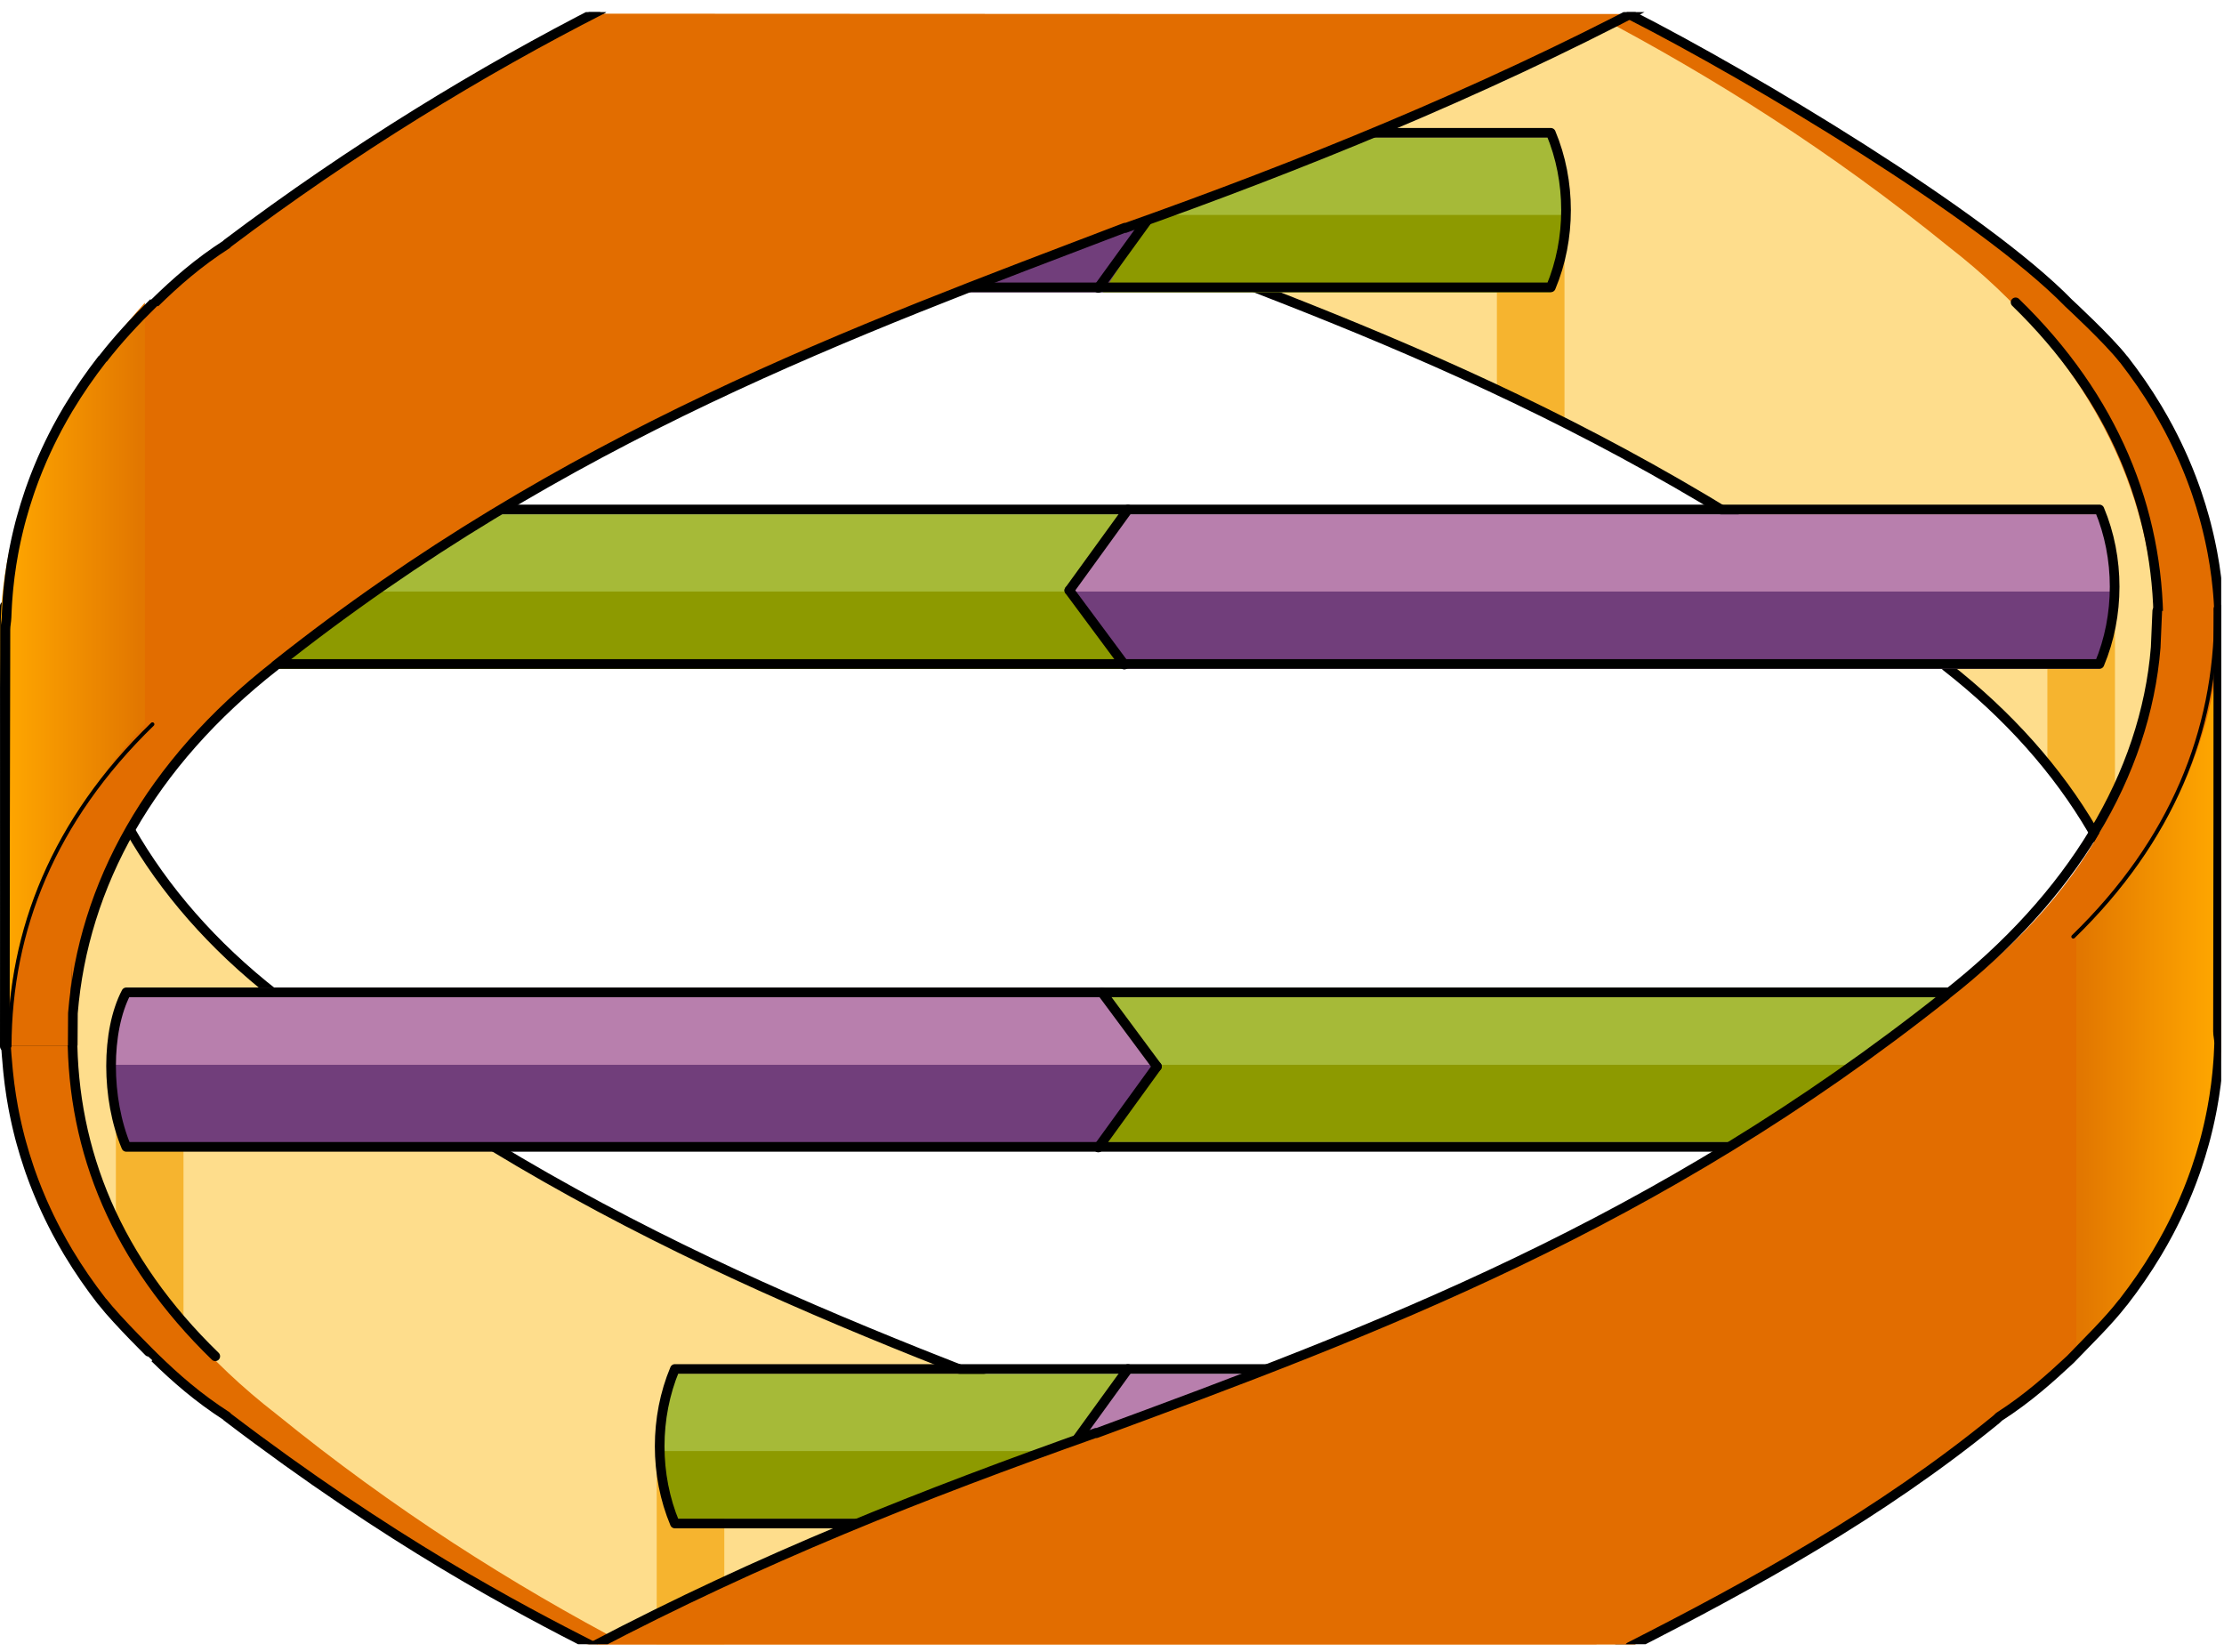 <?xml version="1.0" encoding="utf-8"?>
<!-- Generator: Adobe Illustrator 16.0.0, SVG Export Plug-In . SVG Version: 6.00 Build 0)  -->
<!DOCTYPE svg PUBLIC "-//W3C//DTD SVG 1.1//EN" "http://www.w3.org/Graphics/SVG/1.1/DTD/svg11.dtd">
<svg version="1.1" id="Layer_1" xmlns="http://www.w3.org/2000/svg" xmlns:xlink="http://www.w3.org/1999/xlink" x="0px" y="0px"
	 width="230.29px" height="171.035px" viewBox="0 0 230.29 171.035" enable-background="new 0 0 230.29 171.035"
	 xml:space="preserve">
<g>
	<defs>
		<rect id="SVGID_5_" y="1.254" width="230" height="169"/>
	</defs>
	<clipPath id="SVGID_2_">
		<use xlink:href="#SVGID_5_"  overflow="visible"/>
	</clipPath>
	<g clip-path="url(#SVGID_2_)">
		<path fill="#E26D00" d="M61.363,1.447C79.453,10.609,97,17.093,115,23.436v-0.047c31,10.696,61,21.534,92,45.377V68.74
			c15,11.084,22.676,25.592,22.709,40.123c-0.033-14.57-0.033-29.138-0.066-43.707c-0.031-14.304-7.469-28.585-22.259-39.601
			c-12.62-9.866-25.703-17.658-38.474-24.107"/>
		<path fill="#FEDD8C" d="M61.366,1.447C78.771,10.608,96,17.093,113,23.436v-0.047c29,10.696,59,21.534,88,45.377V68.74
			c15,11.084,22.058,25.592,22.09,40.123c-0.032-14.57,0.087-29.138,0.056-43.707c-0.03-14.304-7.126-28.584-21.355-39.601
			c-12.143-9.866-24.437-17.612-36.722-24.062"/>
		<polygon fill="#F6B42F" points="155,22.254 162,22.254 162,43.819 155,40 		"/>
		<path fill="#F6B42F" d="M212,78.484c0,0,5,6.715,7,10.505V62.254h-7V78.484z"/>
		<g>
			<path fill="none" stroke="#000000" stroke-linecap="round" stroke-linejoin="round" stroke-miterlimit="10" d="M61.412,1.447
				C78.926,10.641,95.5,17.279,113.5,23.664v-0.047c29,10.692,58,21.525,88,45.35v0.026c13,10.147,20.325,23.029,21.391,36.237
				l0.133,3.523h0.043h0.036h0.303h6.095l0,0c0,0,0-0.531,0-0.536v0.005l0,0c0-14.564,0.217-28.432,0.184-42.996
				c0-0.418,0.108-0.836,0.097-1.254c-0.006-0.136,0.006-0.272,0.001-0.408c-0.012-0.283-0.016-0.566-0.032-0.849
				c-0.009-0.159-0.016-0.318-0.027-0.479c-0.018-0.263-0.037-0.526-0.06-0.79c-0.015-0.162-0.028-0.323-0.044-0.484
				c-0.027-0.275-0.058-0.55-0.091-0.823c-0.018-0.146-0.031-0.291-0.05-0.436c-0.052-0.401-0.107-0.804-0.17-1.204
				c-0.021-0.131-0.046-0.262-0.067-0.395c-0.046-0.278-0.094-0.557-0.145-0.835c-0.035-0.185-0.072-0.369-0.108-0.554
				c-0.045-0.223-0.091-0.445-0.139-0.669c-0.043-0.2-0.087-0.399-0.133-0.599c-0.048-0.207-0.098-0.413-0.148-0.619
				c-0.051-0.207-0.102-0.414-0.155-0.621c-0.051-0.195-0.105-0.39-0.158-0.584c-0.229-0.827-0.481-1.652-0.76-2.473
				c-0.051-0.146-0.099-0.294-0.15-0.44c-0.087-0.249-0.179-0.498-0.271-0.746c-0.052-0.142-0.104-0.283-0.158-0.424
				c-0.098-0.255-0.198-0.511-0.301-0.766c-0.05-0.122-0.101-0.245-0.152-0.368c-0.112-0.273-0.227-0.546-0.345-0.817
				c-0.023-0.054-0.048-0.107-0.072-0.161c-0.436-0.987-0.909-1.967-1.421-2.938c-0.026-0.051-0.053-0.101-0.079-0.152
				c-0.161-0.301-0.327-0.604-0.496-0.904c-0.036-0.065-0.073-0.131-0.11-0.196c-0.173-0.306-0.351-0.612-0.532-0.915
				c-0.021-0.036-0.043-0.071-0.064-0.106c-1.017-1.697-2.17-3.365-3.434-4.997c-0.012-0.016-0.039-0.03-0.051-0.045
				c-1.54-1.986-5.655-5.787-5.655-5.787c-8.906-9.135-32.798-23.432-45.357-29.828"/>
			<path fill="none" stroke="#000000" stroke-linecap="round" stroke-linejoin="round" stroke-miterlimit="10" d="M208.711,31.308
				c10.236,9.939,14.789,21.491,14.789,33.491v43.455"/>
		</g>
		<g>
			<path fill="#E26D00" d="M168.957,170.535C150.865,161.374,133,154.89,115,148.547v0.047c-30-10.696-61-21.533-92-45.376v0.024
				C8,92.158,0.558,77.649,0.524,63.119c0.033,14.57,0.149,29.138,0.183,43.707c0.031,14.303,7.527,28.585,22.318,39.601
				c12.62,9.866,25.539,17.659,38.31,24.108"/>
			<rect x="1" y="63.254" fill="#E26D00" width="6" height="39"/>
			<path fill="#FEDD8C" d="M168.867,170.535C151.462,161.374,135,154.889,117,148.547v0.046c-29-10.695-58-21.533-88-45.376v0.025
				C15,92.158,7.176,77.649,7.143,63.119c0.033,14.57,0.031,29.138,0.063,43.707c0.029,14.303,7.184,28.584,21.413,39.601
				c12.143,9.866,24.348,17.612,36.634,24.062"/>
			<path fill="#F6B42F" d="M12,125.582c0,0,4,8.993,7,11.366v-26.694h-7V125.582z"/>
			<g>
				<path fill="none" stroke="#000000" stroke-linecap="round" stroke-linejoin="round" stroke-miterlimit="10" d="M168.907,170.535
					c-17.514-9.193-34.407-15.832-52.407-22.217v0.047c-28-10.692-58-21.525-88-45.35v-0.026C15.5,92.842,8.408,79.723,7.343,66.515
					L7.4,62.754l0,0H7.364H7.061H0.5l0,0c0,0,0,1.006,0,1.012V63.76l0,0c0,14.564,0.017,28.431,0.048,42.996
					c0.001,0.418,0.011,0.836,0.023,1.254c0.004,0.136,0.05,0.271,0.056,0.408c0.012,0.283,0.045,0.565,0.061,0.848
					c0.01,0.16,0.031,0.319,0.043,0.479c0.018,0.264,0.044,0.527,0.067,0.791c0.015,0.162,0.03,0.323,0.046,0.484
					c0.027,0.275,0.06,0.549,0.093,0.823c0.017,0.146,0.033,0.29,0.052,0.437c0.052,0.4,0.107,0.802,0.172,1.203
					c0.02,0.131,0.044,0.263,0.066,0.395c0.046,0.278,0.093,0.557,0.145,0.835c0.034,0.185,0.072,0.368,0.108,0.554
					c0.045,0.223,0.09,0.446,0.139,0.669c0.043,0.2,0.087,0.399,0.134,0.599c0.047,0.206,0.097,0.413,0.147,0.619
					c0.051,0.207,0.102,0.414,0.155,0.621c0.051,0.195,0.105,0.389,0.159,0.584c0.228,0.827,0.481,1.652,0.76,2.472
					c0.05,0.147,0.098,0.294,0.149,0.441c0.088,0.249,0.179,0.497,0.271,0.746c0.053,0.142,0.104,0.283,0.159,0.424
					c0.097,0.255,0.197,0.511,0.3,0.765c0.05,0.123,0.102,0.246,0.152,0.369c0.112,0.273,0.226,0.545,0.345,0.817
					c0.023,0.054,0.048,0.107,0.071,0.161c0.436,0.987,0.91,1.967,1.422,2.938c0.027,0.05,0.053,0.101,0.079,0.15
					c0.162,0.303,0.327,0.604,0.496,0.905c0.036,0.065,0.073,0.131,0.11,0.196c0.173,0.306,0.351,0.611,0.531,0.915
					c0.021,0.036,0.043,0.071,0.065,0.106c1.017,1.697,2.17,3.365,3.434,4.997c0.011,0.016,0.039,0.029,0.051,0.045
					c1.541,1.985,5.42,5.787,5.421,5.787l0,0c2.159,2.107,4.469,4.136,7.469,6.064v0.038c17,12.954,30.104,19.821,37.994,23.839"/>
				<path fill="none" stroke="#000000" stroke-linecap="round" stroke-linejoin="round" stroke-miterlimit="10" d="M22.29,140.438
					c-10.237-9.94-14.79-21.255-14.79-33.255v-43.93"/>
				
					<line fill="none" stroke="#000000" stroke-linecap="round" stroke-linejoin="round" stroke-miterlimit="10" x1="1" y1="107.754" x2="7" y2="107.754"/>
			</g>
			<rect x="68" y="148.254" fill="#F6B42F" width="7" height="22"/>
			<path fill="#A6BA38" d="M119.725,110.183l-6.005,8.071c34.544,0,69.087,0,103.63,0c2.101-4,2.101-11,0-16
				c-34.502,0-69.003,0-103.505,0L119.725,110.183z"/>
			<path fill="#8D9A00" d="M119.545,110.254h99.534c0,0-0.377,4-1.729,8c-3.824,0-103.801,0-103.801,0L119.545,110.254z"/>
			<path fill="#B87FAD" d="M116.758,142.254l-6.361,8.117l6.145,7.883c33.604,0,10.406,0,44.01,0c2.1-5,2.1-11,0-16
				C127.02,142.254,150.289,142.254,116.758,142.254z"/>
			<g>
				<path fill="#A6BA38" d="M110.685,150.07l6.073-7.816c-15.625,0-31.25,0-46.875,0c-2.1,4-2.1,10,0,15c15.454,0,30.907,0,46.361,0
					L110.685,150.07z"/>
			</g>
			<path fill="#8D9A00" d="M68.379,151.281c0.169,2.141,0.667,3.973,1.504,5.973c15.454,0,30.907,0,46.361,0l-5.167-7H68.264
				L68.379,151.281z"/>
			<path fill="none" stroke="#000000" stroke-linecap="round" stroke-linejoin="round" stroke-miterlimit="10" d="M160.551,141.754
				c-33.531,0-10.262,0-43.793,0c-15.625,0-31.25,0-46.875,0c-2.1,5-2.1,11,0,16c15.454,0,30.907,0,46.361,0c0,0,7.877,0,44.307,0
				C162.65,152.754,162.65,146.754,160.551,141.754z"/>
			<g>
				<path fill="none" stroke="#000000" stroke-linecap="round" stroke-linejoin="round" stroke-miterlimit="10" d="M110.725,150.137
					l6.073-8.383"/>
				<path fill="none" stroke="#000000" stroke-linecap="round" stroke-linejoin="round" stroke-miterlimit="10" d="M116.421,157.815
					l-5.696-7.679"/>
			</g>
			<path fill="#B87FAD" d="M113.669,118.254l6.072-8.116l-5.856-7.884c-33.603,0-67.206,0-100.809,0c-2.1,5-2.1,12,0,16
				C46.606,118.254,80.138,118.254,113.669,118.254z"/>
			<path fill="#713E7B" d="M113.62,118.672l6.104-8.418H11.501c0,0,0.115,4.289,0.957,6.648c0.447,1.254,0.618,1.643,0.618,1.643
				L113.62,118.672z"/>
			<path fill="none" stroke="#000000" stroke-linecap="round" stroke-linejoin="round" stroke-miterlimit="10" d="M217.35,102.754
				c-34.488,0-68.977,0-103.465,0c-0.013,0-0.027,0-0.04,0c-33.59,0-67.179,0-100.769,0c-2.1,4-2.1,11,0,16
				c33.53,0,67.062,0,100.593,0h0.051c34.544,0,69.087,0,103.63,0C219.45,113.754,219.45,106.754,217.35,102.754z"/>
			<g>
				<path fill="#E26D00" d="M168.787,170.535C181.346,164.326,195,156.541,207,146.742v-0.038c16-11.081,22.533-25.39,22.566-39.903
					c0.033-14.568-0.187-28.839-0.153-43.408C229.38,77.922,223,91.95,207,103.034v0.026c-31,23.824-61,34.658-91,45.351v-0.047
					c-19,6.385-36.479,12.993-54.674,22.124"/>
				<path fill="#E26D00" d="M164.842,170.488c12.09-6.209,25.158-13.947,37.158-23.746v-0.038c15-11.081,21.467-25.39,21.498-39.903
					c0.031-14.568-0.068-28.839-0.036-43.408C223.43,77.922,217,91.95,202,103.034v0.026c-30,23.824-59,34.658-88,45.351v-0.047
					c-18,6.385-35.022,12.993-52.536,22.124"/>
				<path fill="#E26D00" d="M168.787,170.535C181.346,164.326,195,156.541,207,146.742v-0.038c16-11.081,22.533-25.39,22.566-39.903
					c0.033-14.568-0.187-28.839-0.153-43.408C229.38,77.922,223,91.95,207,103.034v0.026c-31,23.824-61,34.658-91,45.351v-0.047
					c-19,6.385-36.479,12.993-54.674,22.124"/>
				<polygon fill="#E26D00" points="222.344,87.254 229.246,87.254 229.498,63.254 223.379,63.254 				"/>
				<linearGradient id="SVGID_3_" gradientUnits="userSpaceOnUse" x1="229.53" y1="102.017" x2="215.557" y2="102.017">
					<stop  offset="0" style="stop-color:#FFA700"/>
					<stop  offset="1" style="stop-color:#E27700"/>
				</linearGradient>
				<path fill="url(#SVGID_3_)" d="M229.938,63.393C229.91,75.393,225,87.049,215,96.988v43.651
					c10-10.005,15.021-21.851,15.05-33.839C230.082,92.232,229.902,77.962,229.938,63.393z"/>
			</g>
			<path fill="none" stroke="#000000" stroke-linecap="round" stroke-linejoin="round" stroke-miterlimit="10" d="M223.379,63.254
				l-0.012,0.281l-0.01,0.219l-0.14,3.283c-1.064,13.209-8.718,25.85-21.718,35.997v0.026c-30,23.824-59,34.658-88,45.351v-0.047
				c-18,6.385-34.639,12.95-52.152,22.146 M229.5,63.806 M168.751,170.535c12.56-6.396,25.935-13.738,37.935-23.537l0.314-0.294
				c3-1.929,5.232-3.95,7.391-5.95l0,0c0.002,0,0,0,0,0c1.913-2,3.857-3.858,5.399-5.844c0.011-0.015,0.059-0.059,0.07-0.074
				c1.264-1.631,2.428-3.313,3.444-5.011c0.021-0.035,0.049-0.077,0.069-0.114c0.182-0.303,0.361-0.612,0.534-0.918
				c0.037-0.066,0.075-0.133,0.112-0.199c0.168-0.301,0.335-0.603,0.496-0.905c0.026-0.051,0.054-0.101,0.08-0.151
				c0.512-0.973,0.985-1.951,1.421-2.939c0.023-0.053,0.049-0.106,0.072-0.16c0.118-0.271,0.232-0.544,0.345-0.817
				c0.052-0.123,0.103-0.246,0.152-0.369c0.103-0.255,0.202-0.509,0.3-0.765c0.054-0.141,0.107-0.282,0.159-0.424
				c0.093-0.249,0.184-0.497,0.271-0.746c0.051-0.146,0.1-0.295,0.149-0.441c0.279-0.819,0.532-1.645,0.76-2.472
				c0.054-0.194,0.107-0.39,0.159-0.585c0.054-0.206,0.104-0.412,0.155-0.62c0.051-0.206,0.101-0.413,0.148-0.619
				c0.045-0.199,0.09-0.399,0.133-0.599c0.048-0.223,0.094-0.446,0.139-0.67c0.036-0.184,0.073-0.368,0.108-0.553
				c0.051-0.278,0.099-0.557,0.145-0.836c0.021-0.131,0.046-0.262,0.066-0.395c0.063-0.4,0.12-0.802,0.172-1.203
				c0.019-0.145,0.033-0.29,0.051-0.436c0.032-0.273,0.063-0.549,0.091-0.822c0.016-0.162,0.029-0.324,0.044-0.486
				c0.022-0.263,0.044-0.526,0.063-0.789c0.011-0.16,0.021-0.32,0.031-0.479c0.017-0.283,0.03-0.566,0.041-0.85
				c0.005-0.136,0.012-0.271,0.017-0.408c0.013-0.418-0.119-0.836-0.117-1.254c0.031-14.564,0.037-29.17,0.037-43.734"/>
			
				<path fill="none" stroke="#000000" stroke-width="0.4" stroke-linecap="round" stroke-linejoin="round" stroke-miterlimit="10" d="
				M229.472,63.658c-0.027,12-4.554,23.391-14.79,33.33"/>
		</g>
		<path fill="#A6BA38" d="M110.742,61.184l6.005,8.07c-34.544,0-69.087,0-103.63,0c-2.101-5-2.101-12,0-16
			c34.502,0,69.004,0,103.505,0L110.742,61.184z"/>
		<path fill="#8D9A00" d="M110.922,61.254H11.388c0,0,0.377,4,1.729,8c3.824,0,103.801,0,103.801,0L110.922,61.254z"/>
		<path fill="#B87FAD" d="M113.71,14.254l6.073,8.115l-5.857,7.885c-33.604,0-10.406,0-44.01,0c-2.1-5-2.1-11,0-16
			C103.447,14.254,80.179,14.254,113.71,14.254z"/>
		<path fill="#713E7B" d="M113.71,14.254l6.073,8.115l-5.561,7.885c-33.604,0-10.703,0-44.307,0c-2.1-5-2.1-11,0-16
			C103.447,14.254,80.179,14.254,113.71,14.254z"/>
		<g>
			<path fill="#A6BA38" d="M119.783,22.57l-6.073-8.316c15.624,0,31.249,0,46.874,0c2.1,5,2.1,11,0,16c-15.454,0-30.907,0-46.361,0
				L119.783,22.57z"/>
		</g>
		<path fill="#8D9A00" d="M162.088,23.781c-0.169,2.143-0.667,4.473-1.504,6.473c-15.454,0-30.907,0-46.361,0l5.168-8h42.813
			L162.088,23.781z"/>
		<g>
			<path fill="none" stroke="#000000" stroke-linecap="round" stroke-linejoin="round" stroke-miterlimit="10" d="M119.799,21.433
				l-6.073,8.383"/>
			<path fill="none" stroke="#000000" stroke-linecap="round" stroke-linejoin="round" stroke-miterlimit="10" d="M114.103,13.754
				l5.696,7.679"/>
		</g>
		<path fill="none" stroke="#000000" stroke-linecap="round" stroke-linejoin="round" stroke-miterlimit="10" d="M69.916,13.754
			c33.531,0,10.263,0,43.794,0c15.624,0,31.249,0,46.874,0c2.1,5,2.1,11,0,16c-15.454,0-30.907,0-46.361,0c0,0-7.877,0-44.307,0
			C67.816,24.754,67.816,18.754,69.916,13.754z"/>
		<path fill="#B87FAD" d="M116.798,69.254l-6.073-8.117l5.857-7.883c33.603,0,67.206,0,100.809,0c2.1,4,2.1,11,0,16
			C183.859,69.254,150.329,69.254,116.798,69.254z"/>
		<path fill="#713E7B" d="M116.421,68.815l-5.679-7.562h108.224c0,0-0.115,3.755-0.956,5.929c-0.448,1.157-0.619,1.514-0.619,1.514
			L116.421,68.815z"/>
		<path fill="none" stroke="#000000" stroke-linecap="round" stroke-linejoin="round" stroke-miterlimit="10" d="M13.117,52.754
			c34.488,0,68.977,0,103.465,0c0.013,0,0.027,0,0.04,0c33.59,0,67.179,0,100.769,0c2.1,5,2.1,11,0,16c-33.531,0-67.062,0-100.593,0
			h-0.051c-34.544,0-69.087,0-103.63,0C11.017,63.754,11.017,57.754,13.117,52.754z"/>
		<g>
			<path fill="#E26D00" d="M61.533,1.447C48.973,7.657,36,15.44,23,25.24v0.039C8,36.359,0.697,50.668,0.666,65.182
				c-0.033,14.569,0.07,28.839,0.037,43.408C0.736,94.061,8,80.032,23,68.947v-0.026c30-23.823,61-34.657,91-45.349v0.046
				c19-6.385,36.596-12.992,54.791-22.124"/>
			<path fill="#E26D00" d="M65.892,1.494C53.802,7.703,40,15.44,29,25.24v0.039C14,36.359,7.268,50.668,7.235,65.182
				C7.204,79.751,7.438,94.021,7.404,108.59C7.438,94.061,14,80.032,29,68.947v-0.026c29-23.823,59-34.657,88-45.349v0.046
				c17-6.385,34.891-12.992,52.402-22.124"/>
			<path fill="#E26D00" d="M61.533,1.447C48.973,7.657,36,15.44,23,25.24v0.039C8,36.359,0.697,50.668,0.666,65.182
				c-0.033,14.569,0.07,28.839,0.037,43.408C0.736,94.061,8,80.032,23,68.947v-0.026c30-23.823,61-34.657,91-45.349v0.046
				c19-6.385,36.596-12.992,54.791-22.124"/>
			<polygon fill="#E26D00" points="8.123,84.254 1.222,84.254 0.969,108.254 7.088,108.254 			"/>
			
				<linearGradient id="SVGID_4_" gradientUnits="userSpaceOnUse" x1="13667.846" y1="-5941.457" x2="13653.981" y2="-5941.457" gradientTransform="matrix(-1 0 0 -1 13668.43 -5871.492)">
				<stop  offset="0" style="stop-color:#FFA700"/>
				<stop  offset="1" style="stop-color:#E27700"/>
			</linearGradient>
			<path fill="url(#SVGID_4_)" d="M0.703,108.59C0.73,96.59,6,84.934,15,74.994V31.343C6,41.348,0.096,53.193,0.066,65.182
				C0.035,79.751,0.735,94.021,0.703,108.59z"/>
		</g>
		<path fill="none" stroke="#000000" stroke-linecap="round" stroke-linejoin="round" stroke-miterlimit="10" d="M7.532,108.176
			l0.018-3.258C8.615,91.711,15.5,79.096,28.5,68.947v-0.026c30-23.823,60-34.657,88-45.349v0.046
			c18-6.385,36.643-13.925,54.155-23.118 M62.406,0.919C49.846,7.314,36.5,15.44,23.5,25.24v0.039c-3,1.928-5.297,3.955-7.455,6.063
			l0,0c-0.001,0.001-0.131,0.001-0.131,0.002c-1.914,1.868-3.704,3.8-5.244,5.784c-0.012,0.016-0.057,0.031-0.068,0.046
			c-1.264,1.632-2.425,3.3-3.441,4.997c-0.021,0.035-0.047,0.07-0.068,0.105c-0.182,0.305-0.36,0.61-0.533,0.916
			c-0.037,0.066-0.076,0.131-0.112,0.197c-0.169,0.301-0.335,0.602-0.496,0.904c-0.027,0.051-0.053,0.101-0.079,0.15
			c-0.513,0.972-0.986,1.951-1.422,2.938C4.426,47.438,4.4,47.49,4.377,47.545c-0.119,0.271-0.232,0.545-0.345,0.817
			c-0.051,0.122-0.103,0.245-0.152,0.369c-0.103,0.255-0.202,0.509-0.3,0.765c-0.055,0.141-0.106,0.282-0.159,0.424
			c-0.093,0.249-0.184,0.497-0.271,0.746C3.098,50.813,3.05,50.961,3,51.107c-0.278,0.82-0.531,1.645-0.76,2.473
			c-0.054,0.193-0.107,0.389-0.159,0.583c-0.054,0.207-0.104,0.414-0.155,0.621c-0.051,0.206-0.101,0.413-0.147,0.619
			c-0.047,0.199-0.091,0.398-0.134,0.599c-0.048,0.223-0.094,0.446-0.139,0.67c-0.036,0.185-0.074,0.369-0.108,0.553
			c-0.052,0.278-0.099,0.557-0.145,0.836c-0.022,0.131-0.047,0.262-0.066,0.395c-0.063,0.4-0.12,0.801-0.171,1.203
			c-0.02,0.145-0.034,0.29-0.051,0.436c-0.033,0.274-0.064,0.549-0.092,0.822c-0.016,0.162-0.029,0.324-0.044,0.486
			c-0.023,0.263-0.044,0.526-0.063,0.789c-0.011,0.16-0.022,0.319-0.031,0.479c-0.017,0.282-0.029,0.565-0.041,0.848
			c-0.006,0.136-0.013,0.272-0.017,0.409c-0.012,0.418-0.115,0.835-0.115,1.254C0.529,79.745,0.5,93.613,0.5,108.176l0,0v-0.004
			c0,0.004,0,0,0,0.004c0-0.004,0,0.4,0,0"/>
		
			<path fill="none" stroke="#000000" stroke-width="0.4" stroke-linecap="round" stroke-linejoin="round" stroke-miterlimit="10" d="
			M0.994,108.324c0.028-12,4.554-23.391,14.791-33.33"/>
		<g>
			<path fill="none" stroke="#000000" stroke-linecap="round" stroke-linejoin="round" stroke-miterlimit="10" d="M110.725,61.137
				l6.073-8.383"/>
			<path fill="none" stroke="#000000" stroke-linecap="round" stroke-linejoin="round" stroke-miterlimit="10" d="M116.421,68.815
				l-5.696-7.679"/>
		</g>
		<path fill="none" stroke="#000000" stroke-linecap="round" stroke-linejoin="round" stroke-miterlimit="10" d="M119.799,110.434
			l-6.073,8.383"/>
		<path fill="none" stroke="#000000" stroke-linecap="round" stroke-linejoin="round" stroke-miterlimit="10" d="M114.103,102.755
			l5.696,7.679"/>
	</g>
</g>
</svg>
